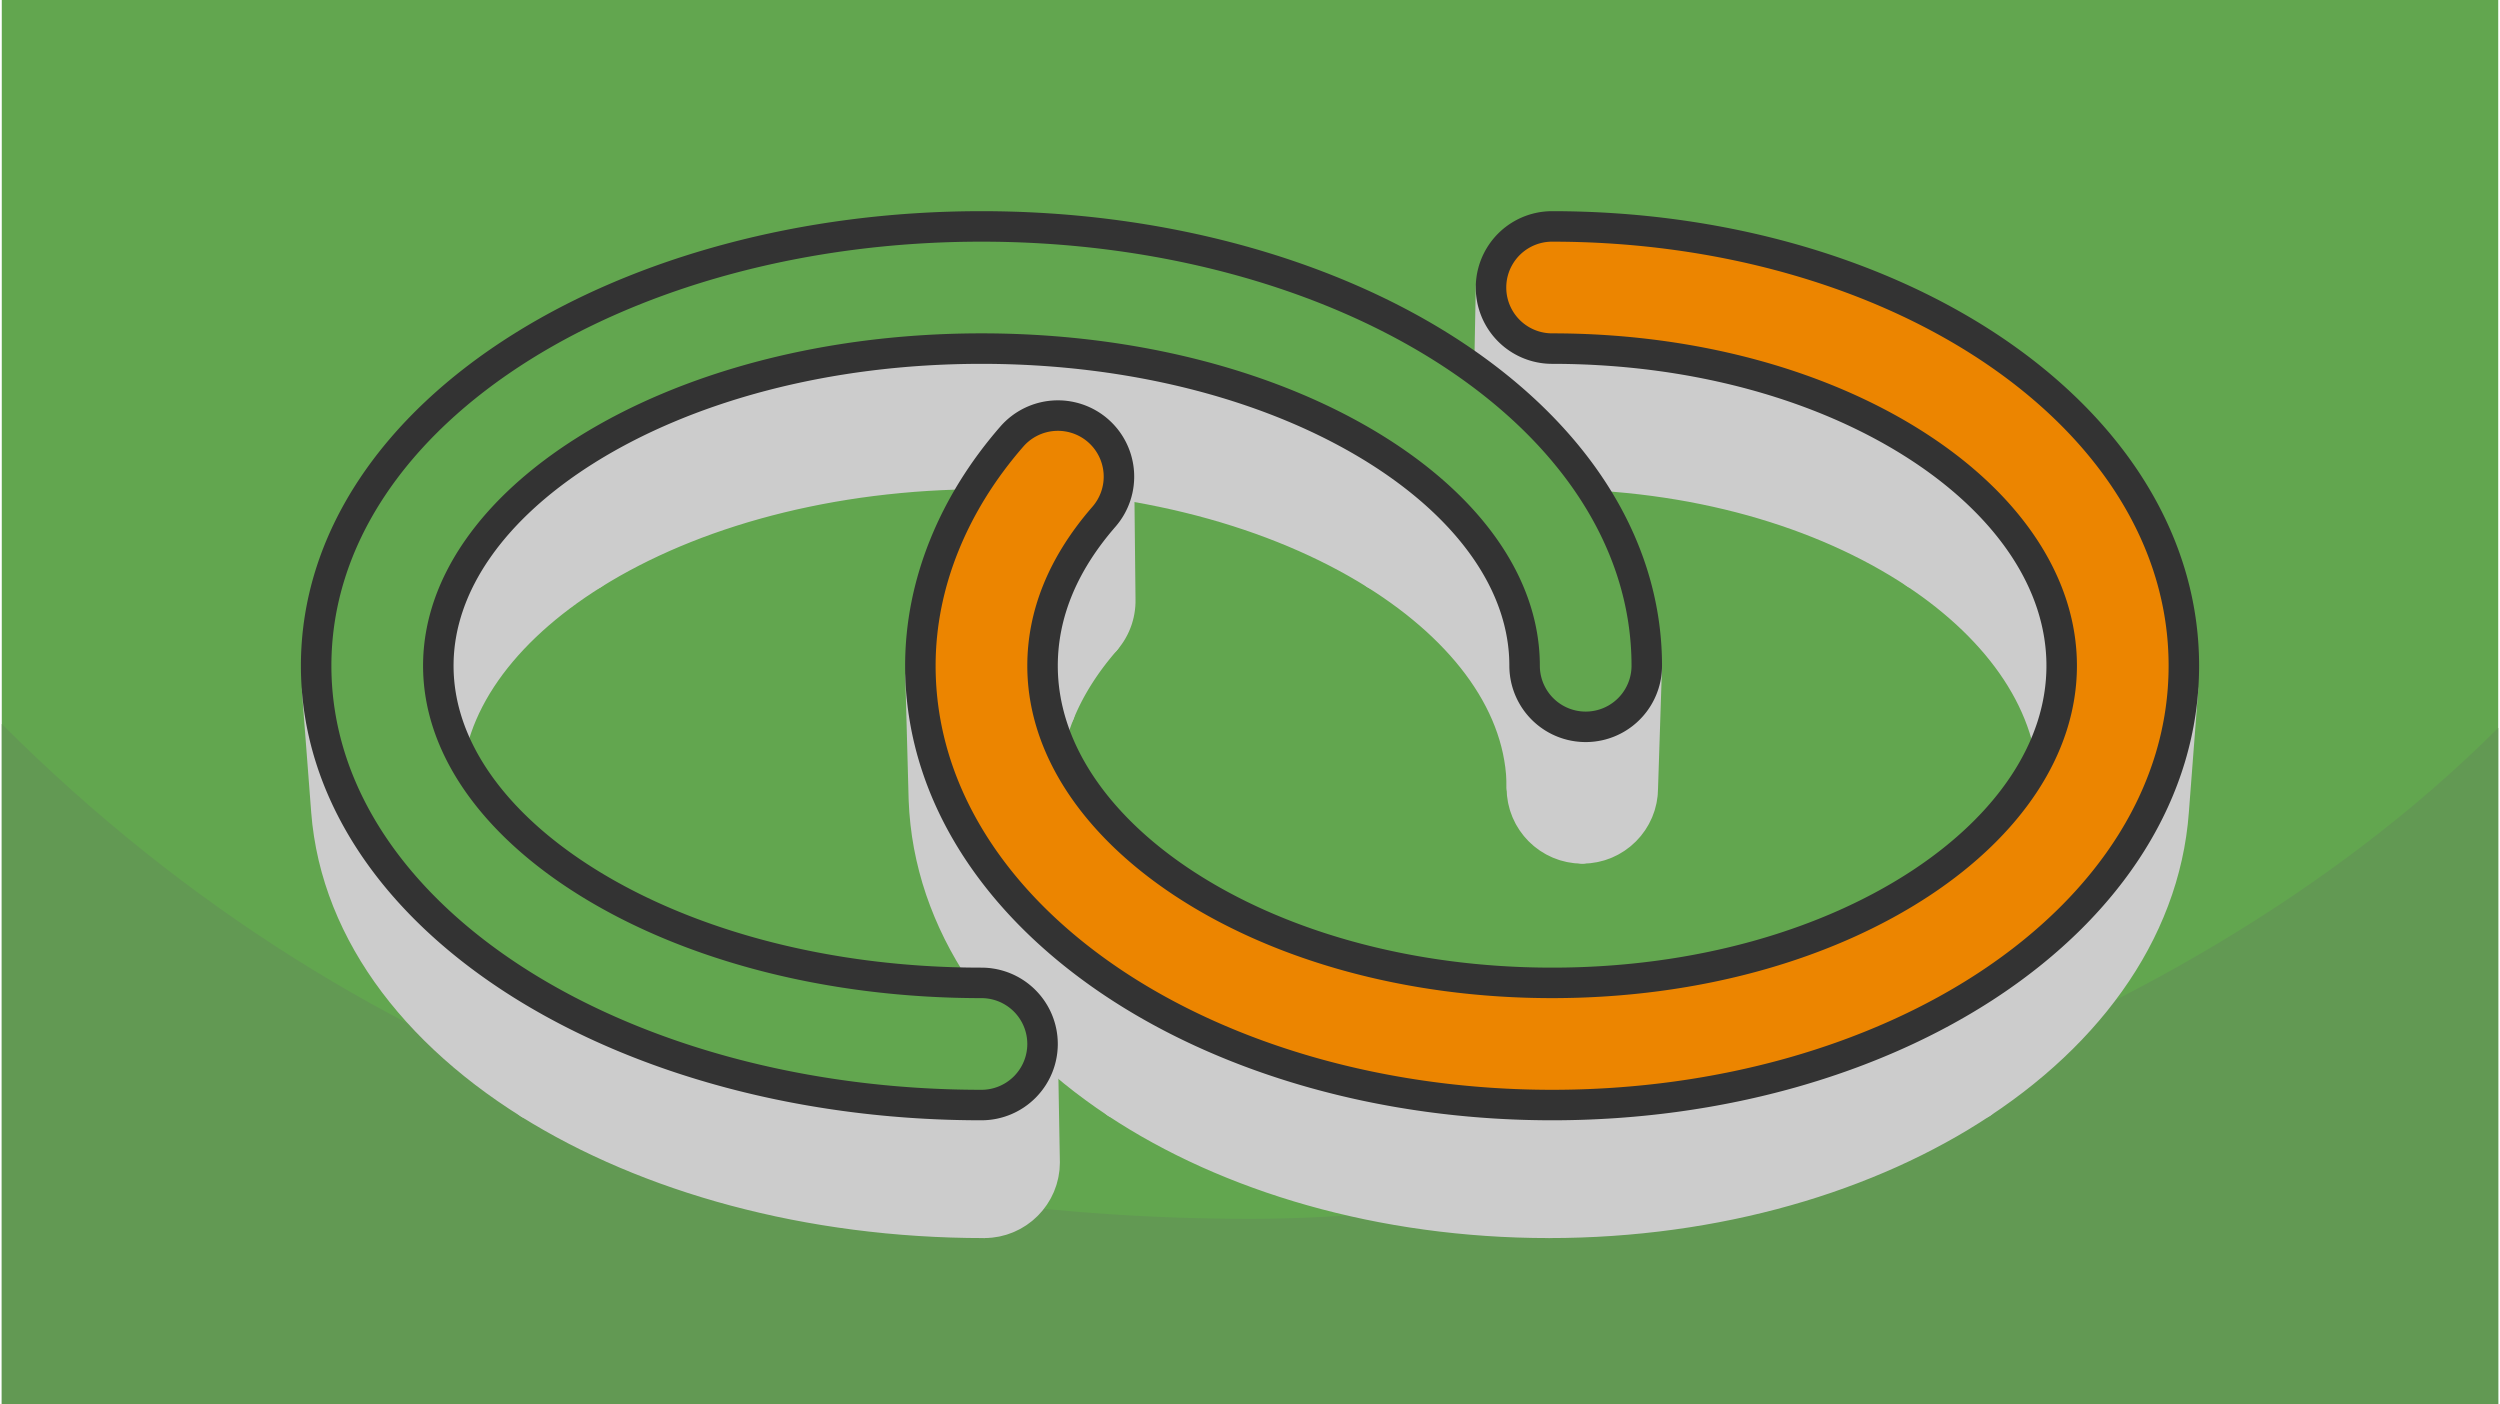 <?xml version="1.0" encoding="UTF-8"?>
<svg xmlns="http://www.w3.org/2000/svg" width="470" height="264" viewBox="0 0 188.803 106.202" shape-rendering="geometricPrecision" image-rendering="optimizeQuality" fill-rule="evenodd" xmlns:v="https://vecta.io/nano"><style><![CDATA[.H{stroke-width:2.306}.I{stroke-linejoin:round}.J{stroke-miterlimit:2.613}]]></style><path d="M188.803 0H0v106.202h188.803z" fill="#62a64f"/><path d="M188.803 55.045c-24.999 24.999-65.834 37.132-94.401 37.132-31.969 0-66.254-9.276-94.402-37.424v51.449h188.803V55.045z" fill="#629953"/><g stroke="#ccc" fill="#ccc" class="H I J"><path d="M74.092 26.364l.203 9.479 1.088.008 1.081.025 1.074.042 1.065.058 1.057.074 1.048.091 1.04.106 1.03.121 1.02.137 1.011.152 1 .167.99.182.979.197.967.21.956.225.945.238.932.253.919.265.907.28.893.292.88.305.866.318.852.331.838.342.823.355.807.367.792.378.776.39.761.401.744.412.727.424.71.433.095-9.402-.717-.438-.734-.428-.752-.416-.767-.405-.785-.394-.8-.382-.815-.371-.832-.358-.845-.346-.861-.334-.875-.321-.889-.308-.902-.296-.916-.282-.929-.268-.941-.255-.954-.241-.966-.227-.977-.213-.989-.198-1-.184-1.01-.168-1.021-.154-1.031-.138-1.04-.123-1.05-.107-1.059-.091-1.068-.075-1.076-.059-1.084-.042-1.092-.026zM69.489 51.24l.249 9.231.048.876.081.87.111.863.143.856.174.848.204.841.233.834.263.825.293.816.321.808.349.799.377.79.405.78.432.771.459.761.485.75.511.74.536.73.562.718.587.707.611.696.635.684.659.672.682.66.704.647.728.634.749.621.771.608.792.594.814.581.833.566-.102-8.998-.842-.572-.821-.587-.801-.6-.778-.614-.757-.628-.735-.64-.712-.654-.689-.666-.665-.679-.642-.691-.617-.702-.592-.715-.568-.725-.542-.737-.516-.748-.49-.758-.463-.768-.437-.779-.409-.788-.381-.798-.353-.807-.324-.816-.295-.825-.266-.833-.236-.842-.206-.849-.175-.857-.144-.865-.113-.872-.081-.878z"/><path d="M84.188 74.419l.102 8.998.802.519.818.506.837.493.854.479.871.466.887.453.904.438.919.425.935.409.949.395.964.38.979.365.993.35 1.006.334 1.019.318 1.033.301 1.044.286 1.057.268 1.068.252 1.08.235 1.091.217 1.102.2 1.112.182 1.121.163 1.132.146 1.14.126 1.149.108 1.158.089 1.166.07 1.173.05 1.181.03 1.188.01.228-8.907-1.2-.01-1.192-.031-1.186-.05-1.177-.07-1.17-.09-1.16-.109-1.152-.128-1.143-.147-1.133-.165-1.123-.184-1.113-.202-1.102-.219-1.09-.237-1.08-.255-1.067-.271-1.055-.288-1.043-.305-1.03-.321-1.016-.337-1.003-.353-.988-.369-.974-.384-.96-.399-.944-.414-.928-.428-.913-.443-.896-.457-.879-.471-.863-.484-.845-.498-.827-.511z"/><path d="M117.25 83.573l-.228 8.907 1.187-.01 1.181-.03 1.173-.05 1.166-.07 1.158-.089 1.149-.108 1.14-.126 1.132-.146 1.121-.163 1.112-.182 1.102-.2 1.09-.217 1.081-.235 1.068-.252 1.057-.268 1.044-.286 1.033-.301 1.019-.318 1.006-.334.993-.35.978-.365.965-.38.949-.395.935-.409.919-.425.904-.438.887-.453.871-.466.854-.479.836-.493.819-.506.802-.519.559-8.998-.809.524-.828.511-.845.498-.863.484-.879.471-.896.457-.913.443-.928.428-.944.414-.96.399-.974.384-.988.369-1.003.353-1.016.337-1.03.321-1.043.305-1.055.288-1.067.271-1.08.255-1.09.237-1.102.219-1.113.202-1.123.184-1.133.165-1.143.147-1.152.128-1.16.109-1.17.09-1.177.07-1.185.05-1.193.031z"/><path d="M150.312 74.419l-.559 8.998.833-.566.813-.581.793-.594.771-.608.749-.621.727-.634.705-.647.682-.66.659-.672.635-.684.611-.696.587-.707.561-.718.537-.73.511-.74.485-.75.459-.761.432-.771.405-.78.377-.79.349-.799.321-.808.293-.816.263-.825.233-.834.204-.841.174-.848.142-.856.112-.863.08-.87.706-9.221-.081.878-.113.872-.144.865-.175.857-.206.849-.236.842-.266.833-.295.825-.324.816-.353.807-.381.798-.409.788-.437.779-.463.768-.49.758-.516.748-.542.737-.568.725-.592.715-.617.702-.642.691-.665.679-.689.666-.712.654-.735.64-.757.628-.778.614-.801.6-.821.587zM112.63 21.744l-.182 9.525.024.468.069.454.113.438.153.42.193.4.229.377.263.352.296.325.324.295.352.263.378.23.399.192.42.154.439.113.454.069.468.024.228-9.479-.472-.024-.459-.07-.443-.114-.424-.155-.404-.195-.381-.231-.355-.266-.329-.299-.298-.328-.266-.355-.231-.381-.195-.404-.155-.424-.114-.443-.07-.459z"/><path d="M117.25 26.364l-.228 9.479 1.017.008 1.011.025 1.004.042.997.057.989.074.981.09.972.105.964.121.955.136.946.151.936.165.926.181.917.195.905.209.896.223.884.237.872.251.861.264.849.277.837.29.824.303.812.316.798.328.784.34.771.353.757.364.742.375.728.387.713.399.697.409.682.42.665.431.509-9.403-.673-.435-.688-.425-.705-.413-.719-.402-.735-.392-.75-.379-.765-.368-.779-.356-.792-.343-.806-.332-.82-.319-.832-.306-.846-.293-.857-.28-.87-.267-.881-.253-.893-.239-.905-.225-.914-.212-.926-.196-.936-.183-.945-.167-.956-.153-.964-.137-.974-.122-.982-.106-.991-.091-.999-.074-1.007-.059-1.014-.042-1.021-.025z"/><path d="M145.223 33.966l-.509 9.403.599.406.584.414.569.422.553.43.538.439.522.445.507.454.489.46.473.468.456.475.439.481.421.487.403.495.386.5.366.506.349.512.329.517.31.523.291.528.271.534.25.538.231.543.21.547.189.551.167.556.147.559.124.563.103.567.08.57.058.573.035.577.011.579.614-9.239-.012-.585-.035-.582-.058-.579-.081-.576-.104-.573-.125-.569-.148-.565-.17-.561-.19-.557-.212-.553-.233-.548-.254-.543-.273-.539-.294-.534-.313-.528-.333-.522-.351-.518-.371-.511-.389-.505-.408-.499-.425-.493-.443-.486-.461-.479-.478-.473-.494-.465-.511-.458-.528-.45-.543-.443-.559-.434-.575-.427-.59-.418z"/><path d="M155.788 50.349l-.614 9.239-.011.579-.035.576.613-9.227.035-.583zm-77.076 0l.157 9.239.001-.18.003-.179.005-.179.008-.179.01-.179.012-.178.015-.179.016-.178.019-.178.021-.178.023-.177.025-.178.028-.177.029-.177.032-.177.034-.176.036-.177.038-.176.041-.175.043-.176.044-.175.047-.175.049-.174.051-.175.054-.173.055-.174.058-.173.059-.173.062-.172.064-.173.066-.171.068-.172-.145-9.296-.069.173-.067.174-.065.174-.062.174-.06.175-.058.174-.056.176-.054.175-.052.176-.049.177-.048.176-.045.177-.043.177-.041.178-.038.178-.037.178-.034.178-.032.179-.03.178-.028.179-.025.18-.024.179-.021.18-.019.18-.017.18-.014.18-.012.18-.01.181-.008.181-.006.181-.003.18z"/><path d="M79.84 44.659l.145 9.296.073-.176.075-.177.077-.176.08-.176.082-.176.084-.175.087-.176.089-.175.092-.175.093-.175.097-.175.098-.174.101-.174.103-.174.106-.173.108-.173.11-.173.112-.173.115-.172.117-.172.119-.172.122-.171.124-.171.126-.171.129-.17.13-.17.134-.169.135-.169.138-.169.14-.168.142-.168.144-.167-.11-9.352-.146.169-.144.17-.141.169-.139.171-.137.17-.134.172-.132.171-.13.172-.128.172-.125.173-.123.173-.12.173-.119.174-.116.174-.113.174-.111.175-.109.175-.107.175-.104.176-.102.176-.1.176-.097.176-.094.177-.093.176-.09.177-.088.178-.085.177-.083.178-.08.178-.078.178-.076.178zm35.329 5.69l-.207 9.239.023.467.069.454.113.439.154.42.192.4.23.377.263.352.295.325.325.295.352.263.377.229.4.193.42.154.438.112.454.07.468.023.254-9.193-.472-.024-.459-.07-.443-.113-.424-.156-.404-.194-.381-.232-.356-.266-.328-.298-.298-.328-.266-.356-.231-.38-.195-.404-.155-.425-.114-.442-.07-.459z"/><path d="M119.789 54.968l-.254 9.193.467-.023.455-.07.438-.112.42-.154.4-.193.377-.229.352-.263.325-.295.295-.325.263-.352.229-.377.193-.4.154-.42.112-.439.07-.454.023-.467.301-9.239-.024.472-.07.459-.114.442-.156.425-.194.404-.232.38-.265.356-.299.328-.328.298-.355.266-.381.232-.404.194-.424.156-.443.113-.459.07zm-95.944-2.835l.706 9.222.084.873.119.866.151.86.183.851.216.844.247.836.279.828.309.819.339.81.37.802.399.792.428.782.457.773.485.762.513.752.541.742.568.731.594.719.621.708.646.697.672.685.697.672.721.66.746.648.769.634.793.622.816.608.838.594.86.58.882.566-.55-8.998-.891-.572-.869-.586-.847-.6-.824-.614-.801-.628-.777-.64-.753-.655-.729-.666-.703-.68-.679-.691-.653-.704-.627-.715-.6-.727-.574-.738-.546-.749-.518-.76-.49-.77-.462-.781-.432-.79-.404-.8-.373-.809-.343-.819-.312-.827-.281-.836-.25-.845-.218-.852-.185-.861-.153-.867-.119-.876z"/><path d="M39.344 74.473l.55 8.998.843.516.862.502.881.49.898.477.916.464.934.449.95.436.967.422.983.407.998.393 1.014.378 1.029.362 1.044.348 1.058.332 1.071.316 1.085.3 1.098.283 1.111.267 1.122.251 1.135.233 1.146.216 1.158.199 1.168.18 1.178.163 1.188.144 1.198.127 1.207.107 1.216.088 1.224.069 1.232.05 1.24.03 1.247.01-.203-8.907-1.26-.01-1.252-.03-1.245-.051-1.236-.07-1.228-.089-1.219-.108-1.21-.127-1.201-.146-1.19-.165-1.18-.182-1.169-.201-1.157-.218-1.147-.236-1.134-.252-1.122-.27-1.109-.287-1.096-.303-1.082-.319-1.068-.335-1.054-.351-1.04-.366-1.024-.382-1.009-.397-.992-.411-.977-.426-.96-.44-.943-.455-.925-.468-.908-.481-.889-.495-.871-.508z"/><path d="M74.092 83.573l.203 8.907.468-.024.454-.069.438-.113.42-.153.4-.193.377-.229.352-.263.325-.296.295-.324.263-.353.23-.377.192-.399.154-.421.113-.438.069-.454.024-.468-.157-8.953-.024.473-.07.458-.114.443-.155.424-.195.404-.231.381-.266.356-.298.328-.328.298-.356.266-.381.231-.404.195-.424.155-.443.114-.459.07zM33.065 51.508l.613 9.228-.037-.573-.012-.575-.614-9.239.013.581z"/><path d="M33.015 50.349l.614 9.239.012-.575.037-.573.061-.57.085-.566.109-.564.132-.56.155-.557.178-.552.2-.549.223-.545.244-.54.266-.536.287-.531.308-.526.329-.521.349-.516.369-.51.389-.505.409-.499.427-.493.447-.486.465-.481.483-.473.502-.467.519-.46.536-.453.554-.446.57-.438.587-.43.603-.423.619-.414.635-.407-.502-9.402-.641.41-.625.419-.61.427-.592.434-.576.443-.56.45-.541.458-.525.464-.506.472-.489.478-.469.486-.451.491-.432.498-.413.504-.393.51-.373.515-.352.521-.332.527-.312.531-.29.537-.268.541-.247.546-.225.55-.202.554-.18.558-.156.562-.134.566-.11.569-.085.573-.062.575-.037.579z"/><path d="M44.216 34.02l.502 9.402.71-.433.727-.424.744-.412.76-.401.776-.39.792-.378.808-.367.823-.355.837-.342.852-.331.866-.318.88-.305.893-.292.907-.28.92-.265.932-.253.944-.238.956-.225.968-.21.978-.197.99-.182 1.001-.167 1.01-.152 1.021-.137 1.03-.121 1.039-.106 1.048-.091 1.057-.074 1.066-.058 1.073-.042 1.081-.025 1.088-.008-.203-9.479-1.099.008-1.092.026-1.084.042-1.076.059-1.068.075-1.059.091-1.049.107-1.041.123-1.031.138-1.021.154-1.01.168-1 .184-.989.198-.977.213-.966.227-.954.241-.941.255-.929.268-.916.282-.902.296-.889.308-.875.321-.86.334-.846.346-.831.358-.816.371-.8.382-.784.394-.768.405-.752.416-.734.428zm39.141 5.058l.11 9.352.15-.181.139-.187.129-.192.117-.196.107-.2.096-.204.085-.208.075-.21.063-.213.054-.215.042-.216.032-.218.022-.219.011-.22.001-.219-.099-9.383-.001.221-.011.222-.022.221-.032.22-.043.219-.054.217-.065.215-.075.213-.086.209-.097.206-.108.203-.118.198-.13.193-.141.189zm20.611-5.058l-.095 9.402.634.407.619.414.603.423.587.43.571.438.553.446.537.453.519.46.501.467.483.473.465.481.447.486.428.493.408.499.389.505.369.51.349.516.329.521.308.526.287.531.266.536.245.54.222.545.2.549.178.552.155.557.132.56.109.564.085.566.061.57.037.573.013.575.207-9.239-.012-.581-.038-.579-.061-.575-.086-.573-.11-.569-.133-.566-.157-.562-.18-.558-.202-.554-.225-.55-.246-.546-.269-.541-.29-.537-.311-.531-.332-.527-.353-.521-.373-.515-.393-.51-.412-.504-.432-.498-.451-.491-.47-.486-.488-.478-.507-.472-.524-.464-.542-.458-.559-.45-.576-.443-.593-.434-.609-.427-.626-.419z"/></g><g stroke="#333" fill-rule="nonzero" class="H I J"><path d="M115.169 50.349a4.62 4.62 0 1 0 9.24 0c0-9.586-5.95-18.104-15.568-24.125-8.982-5.622-21.275-9.1-34.749-9.1s-25.767 3.478-34.748 9.1c-9.619 6.021-15.568 14.539-15.568 24.125s5.949 18.103 15.568 24.124c8.981 5.622 21.274 9.1 34.748 9.1a4.62 4.62 0 0 0 4.62-4.62 4.62 4.62 0 0 0-4.62-4.619c-11.763 0-22.319-2.926-29.876-7.657-6.92-4.331-11.201-10.117-11.201-16.328s4.281-11.997 11.201-16.329c7.557-4.73 18.113-7.656 29.876-7.656s22.32 2.926 29.876 7.656c6.921 4.332 11.201 10.117 11.201 16.329z" fill="#62a64f"/><path d="M83.357 39.078a4.62 4.62 0 0 0-.451-6.514 4.62 4.62 0 0 0-6.515.451c-2.219 2.547-3.931 5.311-5.105 8.216-1.199 2.965-1.814 6.03-1.814 9.118 0 9.544 5.624 18.044 14.716 24.07 8.534 5.656 20.229 9.154 33.062 9.154s24.528-3.498 33.062-9.154c9.092-6.026 14.716-14.526 14.716-24.07s-5.624-18.044-14.716-24.071c-8.534-5.655-20.229-9.154-33.062-9.154a4.62 4.62 0 1 0 0 9.24c11.002 0 20.886 2.905 27.973 7.602 6.527 4.326 10.565 10.129 10.565 16.383s-4.038 12.056-10.565 16.383c-7.087 4.696-16.971 7.602-27.973 7.602s-20.886-2.906-27.973-7.602c-6.527-4.327-10.565-10.13-10.565-16.383 0-1.933.382-3.846 1.128-5.69.769-1.903 1.948-3.78 3.517-5.581z" fill="#ec8500"/></g></svg>